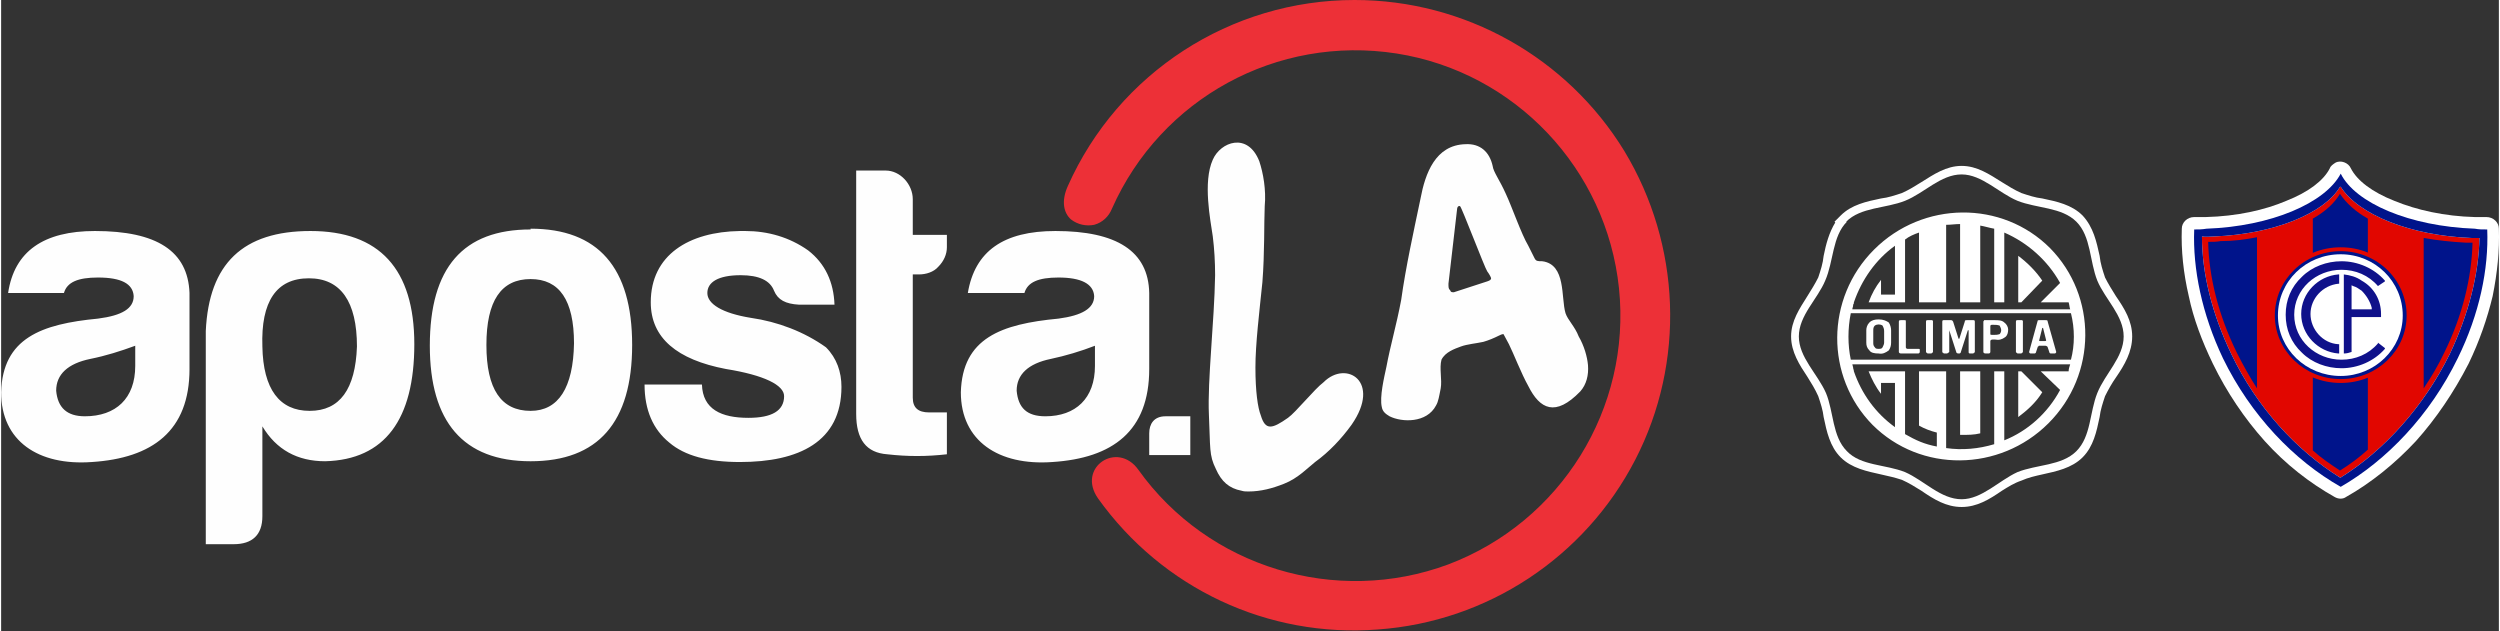 <?xml version="1.0" encoding="UTF-8"?>
<!DOCTYPE svg PUBLIC "-//W3C//DTD SVG 1.1//EN" "http://www.w3.org/Graphics/SVG/1.1/DTD/svg11.dtd">
<!-- Creator: CorelDRAW X8 -->
<svg xmlns="http://www.w3.org/2000/svg" xml:space="preserve" width="3217px" height="812px" version="1.1" shape-rendering="geometricPrecision" text-rendering="geometricPrecision" image-rendering="optimizeQuality" fill-rule="evenodd" clip-rule="evenodd"
viewBox="0 0 3222 814"
 xmlns:xlink="http://www.w3.org/1999/xlink">
 <rect x="0" y="0" width="3222" height="814" fill="#333333" stroke="none"/>
 <g id="Camada_x0020_1">
  <g id="_2380489127712">
   <path fill="#FEFEFE" d="M1502 537c-15,0 -21,10 -21,22l0 28 53 0 0 -50 -32 0zm-138 -179c29,0 45,8 46,24 0,16 -16,25 -46,29 -74,7 -124,25 -126,95 0,63 49,95 118,90 78,-5 125,-40 125,-120l0 -98c-1,-54 -42,-80 -121,-80 -67,0 -104,26 -113,80l73 0c4,-14 18,-20 44,-20l0 0zm-17 179c-24,0 -35,-11 -37,-33 0,-21 15,-35 44,-41 19,-4 39,-10 57,-17l0 26c0,42 -25,65 -64,65zm-127 -218l0 -16 -44 0 0 -46c0,-19 -16,-37 -35,-37l-38 0 0 314c0,33 13,50 40,52 26,3 51,3 77,0l0 -54 -23 0c-14,0 -21,-6 -21,-19l0 -159 8 0c9,0 19,-3 25,-10 7,-7 11,-16 11,-25l0 0zm-316 177l-74 0c0,33 11,58 32,75 20,17 50,25 91,25 76,0 131,-26 131,-97 0,-19 -6,-37 -20,-51 -28,-20 -62,-33 -97,-38 -37,-6 -56,-18 -56,-32 0,-14 14,-23 43,-23 24,0 38,7 43,20 5,12 15,17 32,18l46 0c-1,-29 -12,-53 -34,-70 -24,-17 -52,-25 -81,-25 -3,0 -5,0 -7,0 -66,1 -115,31 -115,92 0,46 34,74 97,86 50,8 75,21 75,35 0,19 -16,28 -46,28 -35,0 -59,-11 -60,-43l0 0zm-221 -136c37,0 56,27 56,83 -1,57 -20,87 -56,87 -38,0 -57,-28 -57,-85 0,-57 19,-85 57,-85zm0 -64c-87,0 -130,49 -130,150 0,98 43,149 130,149 87,0 131,-50 131,-150 0,-100 -44,-150 -131,-150l0 1zm-346 370c0,24 -13,36 -37,36l-36 0 0 -275c4,-87 48,-129 135,-129 89,0 134,49 134,146 0,97 -38,149 -115,151 -36,0 -63,-15 -81,-45l0 116 0 0zm61 -136c39,0 59,-28 61,-83 0,-58 -21,-88 -62,-88 -42,0 -62,30 -60,88 1,55 22,83 61,83zm-273 -172c30,0 45,8 46,24 0,16 -15,25 -46,29 -73,7 -123,25 -125,95 0,63 48,95 117,90 78,-5 126,-40 126,-120l0 -98c-2,-54 -42,-80 -122,-80 -66,0 -104,26 -112,80l72 0c4,-14 18,-20 44,-20l0 0zm-17 179c-23,0 -35,-11 -37,-33 0,-21 15,-35 44,-41 20,-4 39,-10 58,-17l0 26c0,42 -25,65 -65,65l0 0zm1723 -281c6,-32 19,-69 58,-70 19,-1 31,10 35,28 1,8 9,18 17,36 8,17 20,52 29,67l8 16c2,4 4,4 10,4 31,4 24,47 30,67 3,9 12,17 17,30 7,12 11,26 12,37 1,13 -2,25 -10,34 -32,33 -52,23 -67,-7 -9,-16 -19,-42 -25,-54l-7 -13c-2,0 -4,1 -6,2 -6,3 -13,6 -20,8 -9,2 -21,3 -29,6 -8,3 -20,7 -25,17 -3,11 1,26 -1,37 -2,10 -3,17 -6,22 -12,23 -44,22 -60,14 -5,-3 -9,-6 -10,-12 -3,-13 3,-38 6,-52 5,-27 13,-54 19,-86 6,-43 16,-88 25,-131l0 0zm38 118c1,3 2,3 5,3l43 -14c3,-1 5,-2 5,-4 0,-1 -2,-5 -5,-9 -3,-4 -33,-83 -35,-84 -2,-1 -4,1 -4,5l-11 95c0,4 0,7 2,8zm-311 161c2,43 0,52 9,70 7,16 17,25 33,28 3,1 6,1 9,1 16,0 31,-4 46,-10 18,-7 31,-21 40,-28 18,-13 34,-30 47,-48 39,-56 -7,-84 -36,-55 -12,9 -36,39 -46,46 -20,14 -29,17 -35,-3 -4,-10 -7,-31 -7,-62 0,-30 5,-71 9,-110 3,-38 2,-76 3,-98 2,-21 -2,-43 -7,-58 -15,-38 -50,-25 -60,-2 -13,29 -3,78 0,99 2,16 3,33 3,50 -1,60 -10,136 -8,180zm0 0z"/>
   <path fill="#ED3037" d="M1746 0l0 0c142,0 274,74 348,195 73,121 79,272 14,398 -65,126 -191,209 -332,219 -142,11 -278,-53 -361,-169 -28,-40 25,-75 52,-37 90,126 255,176 400,122 145,-55 236,-201 220,-356 -16,-154 -134,-279 -287,-303 -154,-24 -304,58 -367,200 -4,10 -12,18 -23,21 -10,2 -21,0 -30,-7 -9,-8 -13,-23 -4,-43 65,-146 210,-240 370,-240z"/>
   <g>
    <path fill="white" fill-rule="nonzero" d="M2728 382c-5,-8 -10,-16 -14,-24 -3,-9 -6,-18 -7,-28 -4,-18 -8,-37 -22,-52 -14,-14 -33,-18 -52,-22 -9,-1 -18,-4 -27,-7 -9,-4 -17,-9 -25,-14 -16,-10 -32,-21 -52,-21 -20,0 -36,11 -52,21 -8,5 -16,10 -25,14 -9,3 -18,6 -27,7 -19,4 -38,8 -52,22l-8 8 1 1c-8,13 -12,28 -15,43 -1,10 -4,19 -7,28 -4,8 -9,16 -14,24 -10,16 -21,32 -21,52 0,20 11,37 21,52 5,8 10,16 14,25 3,9 6,18 7,27 4,19 8,38 22,52 14,14 34,18 52,22 9,2 18,4 27,7 9,4 17,9 25,14 16,11 32,21 52,21 20,0 36,-10 52,-21 8,-5 16,-10 25,-13 9,-4 18,-6 27,-8 18,-4 38,-8 52,-22 14,-14 18,-33 22,-52 1,-9 4,-18 7,-27 4,-8 9,-17 14,-24 11,-16 21,-33 21,-53 0,-20 -10,-36 -21,-52l0 0zm-24 125c-10,25 -8,56 -27,75 -19,19 -51,17 -76,27 -24,11 -46,35 -72,35 -27,0 -48,-24 -73,-35 -25,-10 -57,-8 -75,-27 -19,-19 -17,-51 -27,-75 -11,-25 -35,-46 -35,-73 0,-27 24,-48 34,-72 11,-25 9,-57 28,-76l-1 0c19,-19 51,-17 76,-27 25,-10 46,-34 73,-34 26,0 48,24 72,34 25,10 57,8 76,27 19,19 17,51 27,76 10,24 34,45 34,72 0,27 -24,48 -34,73l0 0z"/>
   </g>
   <g>
    <path fill="white" fill-rule="nonzero" d="M2643 320c-62,-62 -164,-61 -227,2 -63,63 -63,164 -2,226 62,62 164,61 227,-2 63,-63 63,-164 2,-226zm-254 74c0,0 0,-1 0,-1 1,-1 1,-2 1,-3 10,-29 28,-55 53,-73l0 63 -18 0 0 -19c-7,9 -12,18 -16,29l47 0 0 -81c5,-4 12,-7 18,-9l0 90 35 0 0 -100c6,0 12,-1 18,-1l0 101 26 0 0 -99c6,1 12,3 18,4l0 95 13 0 0 -90c30,13 56,36 72,65l-25 25 36 0c1,3 1,6 2,9l-281 0c0,-2 1,-3 1,-5l0 0zm278 85l-36 0 25 24c-16,30 -42,53 -72,65l0 -89 -13 0 0 94c-20,6 -41,8 -62,5l0 -99 -35 0 0 70c7,4 15,7 23,9l0 18c-16,-3 -27,-8 -41,-16l0 -81 -47 0c4,10 9,20 16,29l0 -14 18 0 0 57c-25,-18 -43,-43 -53,-72 0,-2 -1,-3 -1,-5 0,0 0,0 0,0 0,-1 -1,-3 -1,-4l281 0c-1,3 -2,6 -2,9l0 0zm-281 -15c-4,-19 -4,-40 0,-60l284 0c5,20 5,41 0,60l-284 0z"/>
   </g>
   <g>
    <path fill="white" fill-rule="nonzero" d="M2633 506l-27 -27 -4 0 0 59c12,-9 23,-19 31,-32l0 0zm0 -144c-8,-12 -19,-23 -31,-32l0 60 4 0 27 -28zm-80 197l0 -80 -26 0 0 82 1 0c9,0 17,0 25,-2l0 0zm-115 -117c0,4 -1,7 -3,10 -4,3 -8,5 -13,4 -6,0 -10,-1 -12,-4 -3,-3 -4,-6 -4,-10l0 -16c0,-3 1,-7 4,-10 3,-3 7,-4 12,-4 6,0 10,2 13,4 2,3 3,7 3,10l0 16zm-9 0l0 -15c0,-3 -1,-5 -2,-7 -3,-2 -7,-2 -10,0 -2,2 -2,4 -2,7l0 15c0,2 0,4 2,6 1,2 3,2 5,2 2,0 4,0 5,-2 1,-2 2,-4 2,-6l0 0zm46 12c0,1 -1,2 -2,2l-22 0c-2,0 -3,-1 -3,-2l0 -39c0,-2 1,-2 3,-2l4 0c2,0 2,0 2,2l0 33c0,1 1,2 2,2l14 0c1,0 2,0 2,1l0 3zm17 0c0,0 0,1 -1,1 0,0 -1,1 -1,1l-5 0c0,0 -1,-1 -1,-1 -1,0 -1,-1 -1,-1l0 -39c0,-2 1,-2 2,-2l5 0c0,0 1,0 1,0 1,1 1,1 1,1l0 40zm54 0c0,0 0,1 -1,1 0,0 -1,1 -1,1l-4 0c-2,0 -2,-1 -2,-2l0 -28c0,0 0,0 -1,0 0,0 0,0 0,0l-9 28c0,1 -1,2 -2,2l-1 0c-2,0 -3,-1 -3,-2l-9 -28c0,0 0,0 0,0 0,0 0,0 0,0l0 28c0,0 -1,1 -1,1 -1,0 -1,1 -2,1l-4 0c0,0 -1,-1 -1,-1 -1,0 -1,-1 -1,-1l0 -39c0,-2 1,-2 2,-2l9 0c1,0 2,0 3,2l7 22c0,0 0,0 0,0 0,0 1,0 1,0l7 -22c0,-2 1,-2 3,-2l8 0c1,0 2,0 2,2l0 39zm43 -29c0,4 -1,8 -4,10 -4,3 -8,4 -13,3l-3 0c-2,0 -3,1 -3,2l0 14c0,1 -1,2 -2,2l-4 0c-2,0 -3,-1 -3,-2l0 -39c0,-1 1,-1 1,-2 1,0 1,0 2,0l12 0c4,0 9,0 12,3 3,2 5,6 5,9l0 0zm-9 1c0,-2 -1,-4 -2,-6 -3,-1 -5,-1 -8,-1l-1 0c-2,0 -3,0 -3,2l0 10c0,1 1,1 3,1l1 0c3,0 5,0 8,-1 1,-1 2,-3 2,-5zm28 28c0,0 0,1 -1,1 0,0 -1,1 -1,1l-5 0c0,0 -1,-1 -1,-1 -1,0 -1,-1 -1,-1l0 -39c0,-2 1,-2 2,-2l5 0c0,0 1,0 1,0 1,1 1,1 1,1l0 40zm43 0c0,1 -1,2 -2,2l-5 0c-1,0 -2,-1 -2,-2l-2 -6c0,-1 -2,-2 -3,-2l-8 0c0,0 -1,0 -1,1 -1,0 -1,1 -1,1l-2 6c0,1 -1,2 -2,2l-5 0c-1,0 -2,-1 -2,-2l11 -40c0,-1 1,-1 2,-1l8 0c2,0 3,0 3,2l11 39zm-13 -15l-4 -16c0,0 -1,0 -1,0 0,0 0,0 0,0l-4 16c0,1 0,1 2,1l5 0c1,0 2,0 2,-1l0 0z"/>
   </g>
   <path fill="white" d="M3199 280c2,0 5,0 7,0l0 0c9,0 16,7 16,15 1,28 -2,57 -8,87 -7,29 -17,58 -31,87 -19,37 -42,71 -68,100 -27,29 -58,54 -90,72 -4,3 -10,3 -15,0 -32,-18 -63,-42 -90,-72 -26,-29 -49,-63 -67,-100 -14,-29 -25,-58 -31,-87 -7,-30 -10,-59 -9,-87 0,-8 7,-15 16,-15 2,0 5,0 7,0 3,0 5,0 8,0l0 0c40,-1 76,-9 104,-21 28,-11 48,-26 56,-42 1,-3 4,-5 7,-7 7,-4 17,0 20,7 8,16 28,31 56,42 29,12 65,20 104,21 3,0 6,0 8,0z"/>
   <path fill="#E10600" fill-rule="nonzero" d="M3018 241l-1 0c-20,34 -85,61 -162,64 -5,0 -11,1 -16,0 0,48 13,100 38,152 33,69 84,124 140,159l1 0c56,-35 107,-91 141,-160 24,-51 37,-102 38,-149 -3,0 -7,0 -10,0 -79,-3 -146,-30 -169,-66z"/>
   <path fill="#00148B" fill-rule="nonzero" d="M3018 616l-1 0c-56,-35 -107,-90 -140,-159 -25,-52 -38,-104 -38,-152 5,1 11,0 16,0 77,-3 142,-30 162,-64l1 0c23,36 90,63 169,66 3,0 7,0 10,0 -1,47 -14,98 -38,149 -34,69 -85,125 -141,160zm189 -320c-6,0 -11,0 -16,-1 -84,-3 -154,-33 -173,-71 -20,38 -90,68 -173,71 -6,1 -11,1 -16,1 -2,51 10,109 37,166 36,74 92,132 152,166 59,-34 115,-92 151,-166 28,-57 40,-115 38,-166z"/>
   <path fill="#00148B" d="M3018 322c12,0 25,2 35,7l0 -47c-16,-9 -28,-20 -36,-32 -7,12 -19,23 -35,32l0 47c11,-5 23,-7 36,-7z"/>
   <path fill="#00148B" d="M3053 472c-10,4 -23,6 -35,6 -13,0 -25,-2 -36,-6l0 109c11,10 23,18 35,26 13,-8 25,-17 36,-27l0 -108z"/>
   <path fill="#00148B" d="M3125 307c17,3 35,5 54,6 3,0 6,0 9,0 -1,45 -13,94 -36,141 -8,17 -17,32 -27,47l0 -194z"/>
   <path fill="#00148B" d="M2910 501c-9,-14 -18,-30 -26,-46 -24,-49 -36,-98 -37,-143 6,0 11,0 16,-1 17,0 32,-2 47,-5l0 195z"/>
   <path fill="#E10600" d="M3108 407c0,48 -40,87 -90,87 -50,0 -91,-39 -91,-87 0,-49 41,-88 91,-88 50,0 90,39 90,88z"/>
   <path fill="#00148B" d="M3103 407c0,45 -38,82 -85,82 -47,0 -85,-37 -85,-82 0,-46 38,-83 85,-83 47,0 85,37 85,83z"/>
   <path fill="white" d="M3098 407c0,43 -36,78 -80,78 -45,0 -81,-35 -81,-78 0,-44 36,-79 81,-79 44,0 80,35 80,79z"/>
   <path fill="#0F118A" d="M3075 449l-9 -7 0 1c-12,14 -29,21 -47,21 -33,0 -61,-25 -61,-58 0,-33 28,-58 61,-58 18,0 35,7 47,21l0 0 9 -6 0 -1c-14,-16 -35,-25 -56,-25 -19,0 -38,7 -51,20 -14,13 -21,30 -21,49 0,19 7,36 21,49 13,13 32,20 51,20 21,0 42,-9 56,-25l0 -1zm-53 -95l0 102 0 0c4,0 7,-1 10,-2l0 0 0 -45 38 0 0 0c0,-2 0,-3 0,-4 0,-18 -9,-34 -25,-43 -7,-5 -15,-7 -23,-8l0 0zm10 45l0 -31 2 1c4,1 8,4 11,6 6,6 11,14 13,22l0 2 -26 0zm-16 -33l0 -12 -1 0c-26,2 -48,24 -48,51 0,27 22,49 48,51l1 0 0 -12 -1 0c-20,-1 -36,-19 -36,-39 0,-20 16,-37 36,-39l1 0z"/>
  </g>
 </g>
</svg>
